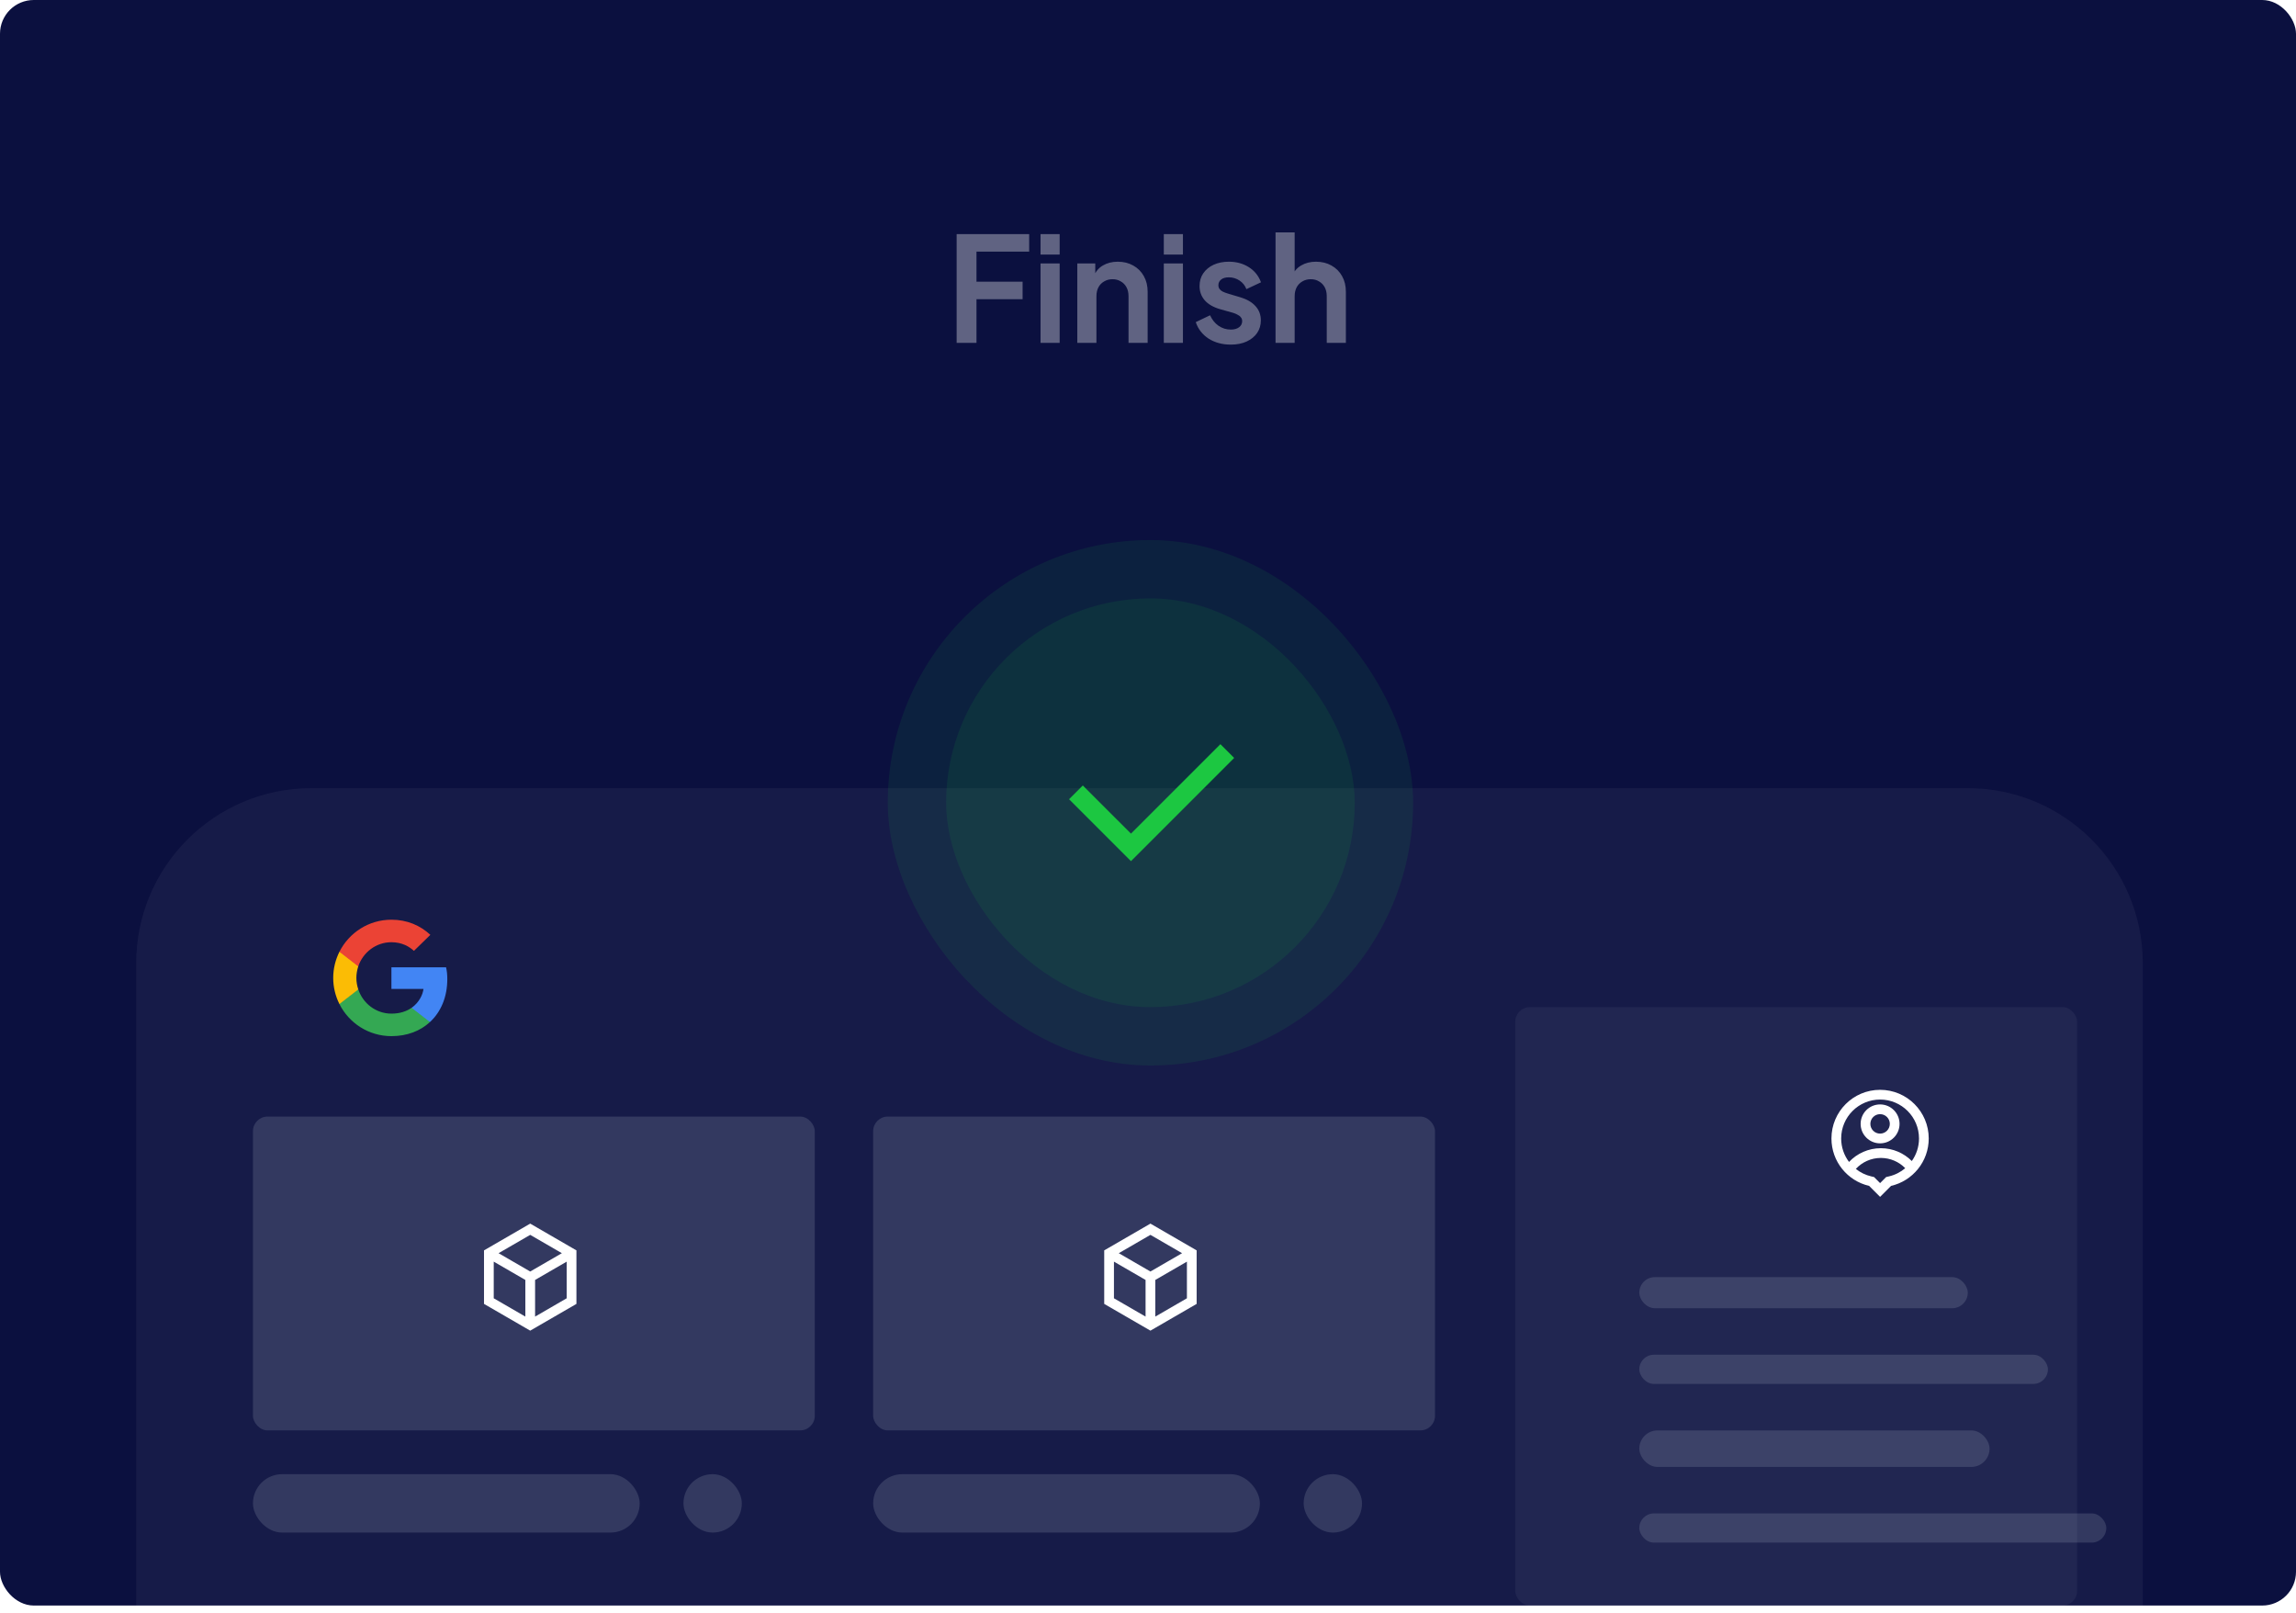 <svg width="272" height="191" viewBox="0 0 272 191" fill="none" xmlns="http://www.w3.org/2000/svg">
<g clip-path="url(#clip0_1545_18916)">
<rect width="272" height="190.169" rx="4" fill="#0B103F"/>
<path d="M16.136 114.102C16.136 102.644 25.424 93.356 36.882 93.356H233.102C244.559 93.356 253.848 102.644 253.848 114.102V190.169H16.136V114.102Z" fill="white" fill-opacity="0.05"/>
<rect x="179.509" y="119.288" width="66.559" height="70.881" rx="1.729" fill="white" fill-opacity="0.05"/>
<g clip-path="url(#clip1_1545_18916)">
<path d="M221.429 140.463C218.872 139.874 216.966 137.583 216.966 134.847C216.966 131.665 219.546 129.085 222.729 129.085C225.911 129.085 228.491 131.665 228.491 134.847C228.491 137.583 226.585 139.874 224.028 140.463L222.729 141.763L221.429 140.463ZM219.854 138.453C220.38 138.873 221.002 139.182 221.688 139.34L222.01 139.414L222.729 140.133L223.447 139.414L223.769 139.34C224.5 139.171 225.159 138.832 225.706 138.368C224.974 137.618 223.952 137.153 222.821 137.153C221.647 137.153 220.591 137.653 219.854 138.453ZM219.049 137.626C219.995 136.625 221.335 136 222.821 136C224.252 136 225.548 136.58 226.487 137.518C227.025 136.76 227.339 135.835 227.339 134.847C227.339 132.301 225.275 130.237 222.729 130.237C220.182 130.237 218.118 132.301 218.118 134.847C218.118 135.883 218.462 136.848 219.049 137.626ZM222.729 135.424C221.455 135.424 220.423 134.392 220.423 133.119C220.423 131.846 221.455 130.814 222.729 130.814C224.002 130.814 225.034 131.846 225.034 133.119C225.034 134.392 224.002 135.424 222.729 135.424ZM222.729 134.271C223.365 134.271 223.881 133.755 223.881 133.119C223.881 132.482 223.365 131.966 222.729 131.966C222.092 131.966 221.576 132.482 221.576 133.119C221.576 133.755 222.092 134.271 222.729 134.271Z" fill="white"/>
</g>
<rect x="194.203" y="151.271" width="38.913" height="3.681" rx="1.84" fill="#D8E3EA" fill-opacity="0.15"/>
<rect x="194.203" y="160.461" width="48.407" height="3.458" rx="1.729" fill="#D8E3EA" fill-opacity="0.15"/>
<rect x="194.203" y="169.427" width="41.492" height="4.322" rx="2.161" fill="#D8E3EA" fill-opacity="0.15"/>
<rect x="194.203" y="179.257" width="55.322" height="3.458" rx="1.729" fill="#D8E3EA" fill-opacity="0.15"/>
<rect x="29.966" y="132.254" width="66.559" height="37.169" rx="1.729" fill="#D8E3EA" fill-opacity="0.15"/>
<rect x="29.966" y="174.61" width="45.814" height="6.915" rx="3.458" fill="#D8E3EA" fill-opacity="0.15"/>
<rect x="80.966" y="174.61" width="6.915" height="6.915" rx="3.458" fill="#D8E3EA" fill-opacity="0.15"/>
<g clip-path="url(#clip2_1545_18916)">
<path d="M62.813 144.932L68.288 148.102V154.441L62.813 157.61L57.339 154.441V148.102L62.813 144.932ZM59.064 148.435L62.813 150.605L66.563 148.435L62.813 146.264L59.064 148.435ZM58.491 149.435V153.776L62.237 155.945V151.603L58.491 149.435ZM63.39 155.945L67.135 153.776V149.435L63.39 151.603V155.945Z" fill="white"/>
</g>
<rect x="103.44" y="132.254" width="66.559" height="37.169" rx="1.729" fill="#D8E3EA" fill-opacity="0.15"/>
<rect x="103.44" y="174.61" width="45.814" height="6.915" rx="3.458" fill="#D8E3EA" fill-opacity="0.15"/>
<rect x="154.44" y="174.61" width="6.915" height="6.915" rx="3.458" fill="#D8E3EA" fill-opacity="0.15"/>
<g clip-path="url(#clip3_1545_18916)">
<path d="M136.288 144.932L141.763 148.102V154.441L136.288 157.61L130.813 154.441V148.102L136.288 144.932ZM132.539 148.435L136.288 150.605L140.037 148.435L136.288 146.264L132.539 148.435ZM131.966 149.435V153.776L135.712 155.945V151.603L131.966 149.435ZM136.864 155.945L140.61 153.776V149.435L136.864 151.603V155.945Z" fill="white"/>
</g>
<g filter="url(#filter0_b_1545_18916)">
<rect x="105.17" y="63.966" width="62.237" height="62.237" rx="31.119" fill="#1CC741" fill-opacity="0.1"/>
<rect x="112.085" y="70.881" width="48.407" height="48.407" rx="24.203" fill="#1CC741" fill-opacity="0.1"/>
<path d="M133.983 98.739L144.578 88.145L146.208 89.775L133.983 101.999L126.648 94.665L128.278 93.035L133.983 98.739Z" fill="#1CC741"/>
</g>
<g clip-path="url(#clip4_1545_18916)">
<path d="M52.99 115.984C52.99 115.417 52.944 115.003 52.844 114.574H46.37V117.133H50.17C50.094 117.769 49.68 118.727 48.761 119.37L48.748 119.456L50.795 121.042L50.937 121.056C52.239 119.853 52.99 118.083 52.99 115.984Z" fill="#4285F4"/>
<path d="M46.37 122.726C48.232 122.726 49.795 122.113 50.936 121.056L48.76 119.37C48.178 119.776 47.397 120.06 46.37 120.06C44.547 120.06 42.999 118.857 42.447 117.194L42.366 117.201L40.238 118.848L40.21 118.926C41.344 121.178 43.673 122.726 46.37 122.726Z" fill="#34A853"/>
<path d="M42.447 117.194C42.302 116.765 42.218 116.306 42.218 115.831C42.218 115.355 42.302 114.896 42.44 114.467L42.436 114.375L40.281 112.702L40.21 112.735C39.743 113.67 39.475 114.72 39.475 115.831C39.475 116.941 39.743 117.991 40.21 118.926L42.447 117.194Z" fill="#FBBC05"/>
<path d="M46.37 111.601C47.665 111.601 48.538 112.161 49.036 112.628L50.982 110.728C49.787 109.617 48.232 108.935 46.37 108.935C43.673 108.935 41.344 110.483 40.21 112.735L42.44 114.467C42.999 112.804 44.547 111.601 46.37 111.601Z" fill="#EB4335"/>
</g>
<path opacity="0.35" d="M113.33 40.61V27.73H121.922V29.805H115.681V33.366H121.144V35.441H115.681V40.61H113.33ZM123.269 40.61V31.205H125.534V40.61H123.269ZM123.269 30.151V27.73H125.534V30.151H123.269ZM127.625 40.61V31.205H129.752V33.055L129.579 32.727C129.798 32.162 130.155 31.736 130.651 31.448C131.158 31.148 131.745 30.998 132.414 30.998C133.105 30.998 133.716 31.148 134.246 31.448C134.788 31.747 135.209 32.168 135.508 32.709C135.808 33.24 135.958 33.856 135.958 34.559V40.61H133.693V35.095C133.693 34.68 133.613 34.323 133.451 34.023C133.29 33.724 133.065 33.493 132.777 33.332C132.5 33.159 132.172 33.072 131.792 33.072C131.423 33.072 131.094 33.159 130.806 33.332C130.518 33.493 130.293 33.724 130.132 34.023C129.971 34.323 129.89 34.68 129.89 35.095V40.61H127.625ZM137.873 40.61V31.205H140.138V40.61H137.873ZM137.873 30.151V27.73H140.138V30.151H137.873ZM145.807 40.818C144.805 40.818 143.929 40.581 143.18 40.109C142.442 39.625 141.935 38.974 141.658 38.155L143.353 37.343C143.595 37.873 143.929 38.288 144.355 38.587C144.793 38.887 145.277 39.037 145.807 39.037C146.222 39.037 146.551 38.945 146.793 38.76C147.035 38.576 147.156 38.334 147.156 38.034C147.156 37.85 147.104 37.7 147 37.585C146.908 37.458 146.776 37.354 146.603 37.274C146.441 37.181 146.263 37.106 146.067 37.049L144.528 36.617C143.733 36.386 143.128 36.035 142.713 35.562C142.31 35.09 142.108 34.531 142.108 33.885C142.108 33.309 142.252 32.807 142.54 32.381C142.84 31.943 143.249 31.603 143.767 31.361C144.298 31.119 144.903 30.998 145.583 30.998C146.47 30.998 147.254 31.211 147.934 31.638C148.614 32.064 149.098 32.663 149.386 33.436L147.657 34.248C147.496 33.822 147.225 33.482 146.845 33.228C146.464 32.975 146.038 32.848 145.565 32.848C145.185 32.848 144.885 32.934 144.666 33.107C144.447 33.28 144.338 33.505 144.338 33.781C144.338 33.954 144.384 34.104 144.476 34.231C144.569 34.358 144.695 34.461 144.857 34.542C145.03 34.623 145.225 34.698 145.444 34.767L146.949 35.216C147.721 35.447 148.314 35.792 148.729 36.254C149.156 36.715 149.369 37.279 149.369 37.948C149.369 38.513 149.219 39.014 148.919 39.452C148.62 39.878 148.205 40.212 147.675 40.455C147.144 40.697 146.522 40.818 145.807 40.818ZM151.109 40.61V27.523H153.374V33.055L153.063 32.727C153.282 32.162 153.639 31.736 154.135 31.448C154.642 31.148 155.23 30.998 155.898 30.998C156.59 30.998 157.2 31.148 157.731 31.448C158.272 31.747 158.693 32.168 158.993 32.709C159.292 33.24 159.442 33.856 159.442 34.559V40.61H157.177V35.095C157.177 34.68 157.097 34.323 156.935 34.023C156.774 33.724 156.549 33.493 156.261 33.332C155.985 33.159 155.656 33.072 155.276 33.072C154.907 33.072 154.578 33.159 154.29 33.332C154.002 33.493 153.777 33.724 153.616 34.023C153.455 34.323 153.374 34.68 153.374 35.095V40.61H151.109Z" fill="white"/>
</g>
<defs>
<filter id="filter0_b_1545_18916" x="97.17" y="55.966" width="78.237" height="78.237" filterUnits="userSpaceOnUse" color-interpolation-filters="sRGB">
<feFlood flood-opacity="0" result="BackgroundImageFix"/>
<feGaussianBlur in="BackgroundImageFix" stdDeviation="4"/>
<feComposite in2="SourceAlpha" operator="in" result="effect1_backgroundBlur_1545_18916"/>
<feBlend mode="normal" in="SourceGraphic" in2="effect1_backgroundBlur_1545_18916" result="shape"/>
</filter>
<clipPath id="clip0_1545_18916">
<rect width="272" height="190.169" rx="4" fill="white"/>
</clipPath>
<clipPath id="clip1_1545_18916">
<rect width="13.831" height="13.831" fill="white" transform="translate(215.813 127.932)"/>
</clipPath>
<clipPath id="clip2_1545_18916">
<rect width="13.831" height="13.831" fill="white" transform="translate(55.898 144.356)"/>
</clipPath>
<clipPath id="clip3_1545_18916">
<rect width="13.831" height="13.831" fill="white" transform="translate(129.373 144.356)"/>
</clipPath>
<clipPath id="clip4_1545_18916">
<rect width="13.515" height="13.831" fill="white" transform="translate(39.475 108.915)"/>
</clipPath>
</defs>
</svg>
